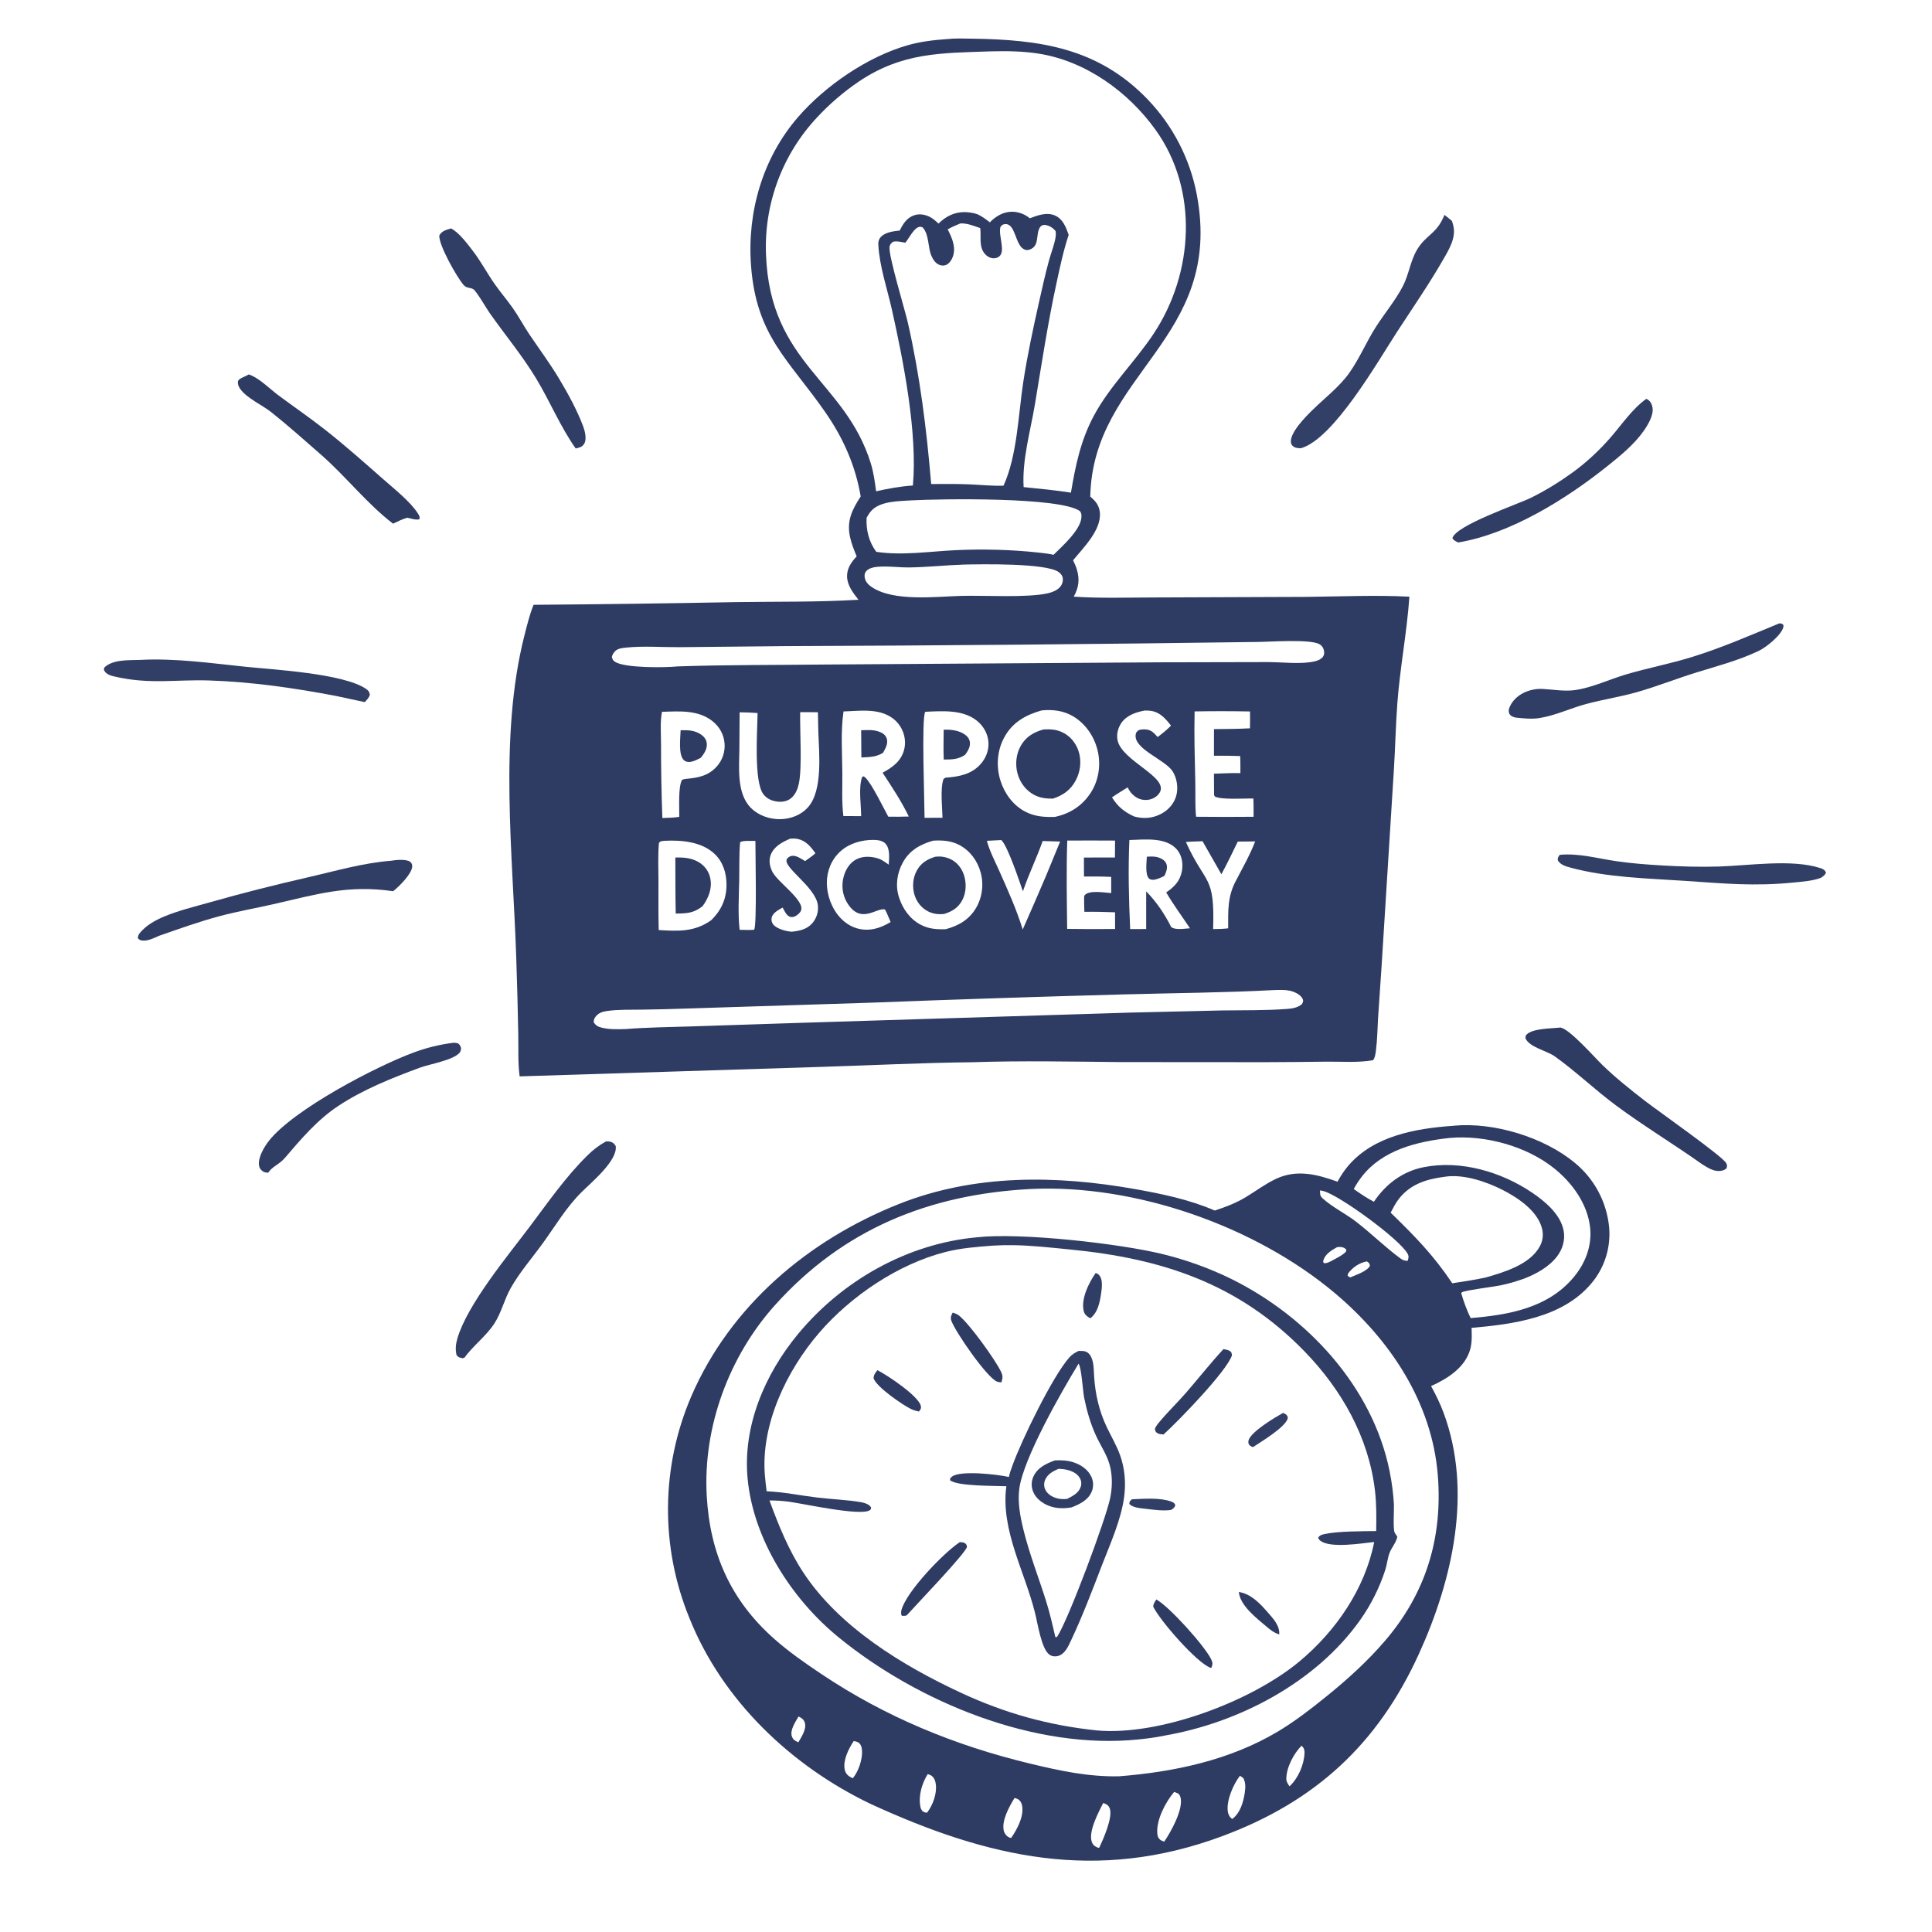 <?xml version="1.0" encoding="utf-8" ?>
<svg xmlns="http://www.w3.org/2000/svg" xmlns:xlink="http://www.w3.org/1999/xlink" width="1024" height="1024">
	<path fill="#2E3B63" fill-opacity="0.988" d="M240.303 552.7C241.156 552.619 241.95 552.844 242.791 552.998C243.878 554 243.983 554.194 244.399 555.617C244.273 556.411 244.189 557.248 243.657 557.897C240.357 561.925 227.732 563.98 222.587 565.877C207.812 571.326 192.438 577.462 179.262 586.192C168.085 593.598 159.566 603.701 150.931 613.786C148.02 617.185 144.349 618.194 142.184 621.519C141.101 621.524 140.337 621.482 139.397 620.885C138.264 620.164 137.491 619.121 137.286 617.793C136.631 613.554 140.001 607.886 142.52 604.682C155.571 588.078 199.419 565.095 219.616 557.72Q224.625 555.869 229.814 554.61Q235.003 553.351 240.303 552.7Z"/>
	<path fill="#2E3B63" fill-opacity="0.988" d="M872.577 211.393C873.133 211.651 873.053 211.592 873.693 212.038C874.966 212.924 875.686 214.703 875.893 216.199C876.452 220.25 873.325 225.4 871.031 228.625C865.948 235.77 858.655 241.689 851.833 247.138C830.099 264.498 800.739 282.872 772.844 287.53C771.493 286.813 770.625 286.572 769.81 285.255C771.504 278.458 804.292 267.353 811.409 263.848C818.937 260.142 826.254 255.63 833.075 250.734C840.613 245.323 847.664 238.755 853.744 231.751C859.692 224.9 865.157 216.692 872.577 211.393Z"/>
	<path fill="#2E3B63" fill-opacity="0.984" d="M826.724 453.072C836.815 452.132 846.749 455.001 856.667 456.443C864.76 457.62 873.047 458.256 881.212 458.723C891.158 459.293 901.057 459.584 911.015 459.279C927.11 458.788 949.601 455.209 964.778 460.09C966.325 460.587 967.122 461.028 967.842 462.488C967.158 463.985 966.468 464.299 965.155 465.253C960.881 466.895 955.444 467.273 950.912 467.73C929.644 469.875 913.76 468.262 892.736 466.853C872.955 465.528 851.965 465.101 832.719 459.945C830.086 459.24 827.085 458.453 825.637 455.958C825.647 454.421 825.804 454.331 826.724 453.072Z"/>
	<path fill="#2E3B63" fill-opacity="0.984" d="M74.107 349.766C93.141 348.776 111.491 351.489 130.354 353.417C145.325 354.948 181.775 356.958 193.884 365.033C195.221 365.925 195.776 366.656 196.049 368.224C195.546 369.862 194.466 370.895 193.345 372.133L178.071 368.865C155.922 364.638 133.602 361.424 111.04 360.667C93.006 360.062 79.437 362.924 60.597 358.545C58.61 358.084 56.299 357.399 55.278 355.463C54.888 354.725 55.135 354.505 55.338 353.765C59.874 349.427 68.212 349.99 74.107 349.766Z"/>
	<path fill="#2E3B63" d="M131.833 198.45C137.215 200.163 143.156 206.272 147.705 209.641C155.846 215.669 164.204 221.411 172.174 227.668C182.931 236.113 193.176 245.229 203.435 254.266C209.149 259.298 217.622 265.98 221.581 272.282C222.272 273.382 222.609 273.944 222.277 275.245C220.281 275.705 217.89 274.847 215.917 274.398C213.276 275.091 210.794 276.419 208.321 277.562C194.462 266.943 183.374 252.58 170.186 241.027C161.596 233.5 152.819 225.681 143.916 218.566C139.053 214.681 130.773 211.093 127.264 206.064C126.37 204.782 125.872 203.364 126.196 201.814C127.243 200.292 129.788 199.706 131.397 198.721L131.833 198.45Z"/>
	<path fill="#2E3B63" d="M826.111 544.718C826.537 544.628 826.734 544.552 827.213 544.647C832.183 545.636 845.092 560.39 849.344 564.51C856.411 571.359 864.314 577.649 872.097 583.662C878.5 588.609 912.632 612.614 914.827 616.353C915.485 617.473 915.451 617.993 915.108 619.2C914.443 619.813 913.868 620.131 913.002 620.363C908.836 621.479 905.571 619.132 902.191 617.094C887.118 606.39 871.246 596.855 856.419 585.835C845.301 577.571 835.229 567.874 823.976 559.839C819.95 556.965 810.45 555.026 808.525 550.269C808.607 549.446 808.472 549.01 809.084 548.376C812.23 545.121 821.655 545.155 826.111 544.718Z"/>
	<path fill="#2E3B63" fill-opacity="0.988" d="M239.017 121.083C243.161 123.017 247.937 129.487 250.672 133.054C254.916 138.589 258.18 144.819 262.181 150.528C265.195 154.827 268.631 158.822 271.664 163.109C274.872 167.643 277.466 172.597 280.569 177.207C285.862 185.069 291.511 192.649 296.38 200.795C301.083 208.664 305.825 217.307 309.065 225.885C309.984 228.318 311.088 232.679 309.697 235.086C308.604 236.978 307.087 237.232 305.125 237.693C296.997 226.185 291.517 212.797 284.226 200.703C276.719 188.251 267.639 177.479 259.346 165.635C257.908 163.582 252.483 154.24 250.854 153.281C249.088 152.242 247.362 152.902 245.749 151.071C242.194 147.036 232.452 129.811 232.847 124.797C234.18 122.341 236.503 121.863 239.017 121.083Z"/>
	<path fill="#2E3B63" fill-opacity="0.988" d="M207.304 456.208C209.71 455.778 215.271 455.236 217.345 456.744C218.23 457.388 218.566 458.334 218.477 459.401C218.151 463.316 211.396 470.026 208.364 472.358C184.168 468.849 167.775 474.029 144.945 479.223C135.472 481.379 125.89 483.051 116.495 485.551C105.604 488.449 94.954 492.294 84.314 495.991C81.876 497.097 78.427 498.76 75.73 498.54C74.39 498.43 73.931 498.23 73.045 497.241C73.097 495.993 73.475 495.252 74.266 494.317C77.46 490.542 81.969 487.929 86.463 486.01C94.342 482.643 102.919 480.613 111.149 478.272C128.605 473.309 145.872 468.968 163.552 464.917C178.162 461.57 192.278 457.407 207.304 456.208Z"/>
	<path fill="#2E3B63" fill-opacity="0.988" d="M943.067 330.401C944.273 330.533 944.309 330.337 945.229 331.236C945.27 331.712 945.331 332.013 945.189 332.511C943.96 336.82 936.039 343.153 932.103 345.015C921.414 350.071 910.405 352.943 899.181 356.404C888.537 359.687 878.147 363.862 867.429 366.897C858.609 369.394 849.49 370.759 840.643 373.145C832.468 375.348 824.524 379.165 816.154 380.55C811.829 381.266 807.644 380.769 803.319 380.328C801.782 379.945 800.965 379.682 799.985 378.394C799.562 377.087 799.531 376.236 800.051 374.967C802.842 368.152 810.709 364.761 817.659 365.155C823.127 365.464 829.359 366.539 834.765 365.763C844.023 364.436 852.982 360.067 861.934 357.43C873.406 354.051 885.185 351.807 896.625 348.279C912.464 343.395 927.756 336.704 943.067 330.401Z"/>
	<path fill="#2E3B63" fill-opacity="0.984" d="M321.246 604.953C322.02 604.957 322.951 604.975 323.693 605.191C325.043 605.583 325.6 606.287 326.339 607.404C327.499 615.036 313.517 626.626 308.464 631.62C300.086 639.9 294.456 649.616 287.6 659.075C281.902 666.938 275.363 674.378 270.601 682.873C267.268 688.818 265.755 695.678 262.046 701.441C257.739 708.131 250.9 713.067 246.15 719.621L245.213 719.881C243.579 719.504 243.124 719.589 242 718.285C241.258 715.214 241.55 712.358 242.442 709.337C247.789 691.243 269.155 665.58 280.694 650.256C290.387 637.382 299.778 623.781 311.304 612.448C314.381 609.423 317.457 607.018 321.246 604.953Z"/>
	<path fill="#2E3B63" fill-opacity="0.98" d="M765.589 113.892C766.963 114.901 768.262 116.028 769.578 117.113Q769.909 118.183 770.199 119.265C771.924 125.751 768.183 131.909 765.056 137.346C757.401 150.657 748.679 163.286 740.304 176.142C730.506 191.184 706.749 232.902 689.392 237.605C688.517 237.529 687.019 237.484 686.22 237.068C685.464 236.674 684.807 236.197 684.476 235.399C682.371 230.327 692.484 220.4 695.798 217.165C702.012 211.098 709.792 205.078 714.846 198.074C720.462 190.29 724.111 181.304 729.271 173.248C733.908 166.011 739.511 159.386 743.511 151.746C746.82 145.427 747.518 137.993 751.334 131.894C756.124 124.24 761.603 123.93 765.589 113.892Z"/>
	<path fill="#2E3B63" d="M769.911 596.72L770.693 596.639C791.735 594.67 818.26 602.748 834.553 616.21Q835.517 616.996 836.441 617.829Q837.366 618.662 838.247 619.54Q839.13 620.418 839.967 621.338Q840.805 622.258 841.596 623.218Q842.387 624.178 843.13 625.176Q843.873 626.175 844.566 627.208Q845.258 628.242 845.899 629.308Q846.54 630.375 847.128 631.471Q847.715 632.568 848.248 633.692Q848.781 634.817 849.257 635.966Q849.734 637.116 850.153 638.287Q850.572 639.458 850.933 640.649Q851.294 641.84 851.596 643.047Q851.898 644.254 852.14 645.474Q852.382 646.695 852.563 647.926Q852.745 649.157 852.865 650.395Q852.957 651.407 852.998 652.422Q853.039 653.437 853.029 654.453Q853.02 655.469 852.959 656.483Q852.898 657.497 852.787 658.507Q852.675 659.517 852.513 660.52Q852.352 661.523 852.14 662.517Q851.928 663.51 851.666 664.492Q851.405 665.474 851.094 666.441Q850.784 667.409 850.425 668.36Q850.067 669.31 849.661 670.242Q849.255 671.173 848.804 672.083Q848.352 672.993 847.855 673.879Q847.358 674.766 846.817 675.626Q846.277 676.486 845.694 677.318Q845.111 678.15 844.487 678.952Q843.862 679.754 843.199 680.523C827.973 698.443 801.97 701.886 779.966 703.791C780.074 708.287 780.335 712.348 778.764 716.646C775.516 725.531 766.691 730.949 758.492 734.647C760.989 739.212 763.268 743.81 765.086 748.692C780.638 790.443 769.924 837.37 752.049 876.601C730.229 924.49 697.066 954.911 647.822 973.202C581.357 997.89 523.73 984.766 461.275 956.038C419.267 935.892 382.759 901.192 365.349 857.48Q364.636 855.737 363.967 853.978Q363.297 852.218 362.671 850.442Q362.046 848.666 361.464 846.875Q360.883 845.084 360.346 843.28Q359.81 841.475 359.318 839.657Q358.826 837.84 358.379 836.011Q357.933 834.182 357.532 832.342Q357.131 830.502 356.776 828.653Q356.42 826.804 356.111 824.947Q355.802 823.09 355.539 821.225Q355.276 819.361 355.059 817.491Q354.842 815.62 354.672 813.745Q354.502 811.87 354.378 809.991Q354.254 808.113 354.177 806.231Q354.1 804.35 354.07 802.467Q354.04 800.585 354.056 798.702Q354.073 796.819 354.136 794.937Q354.199 793.056 354.309 791.176Q354.419 789.296 354.575 787.42Q354.731 785.544 354.934 783.672Q355.137 781.8 355.387 779.934Q355.636 778.068 355.931 776.208Q356.227 774.349 356.569 772.497Q356.91 770.645 357.298 768.803Q357.685 766.96 358.118 765.128Q358.551 763.295 359.03 761.474Q359.508 759.653 360.032 757.845Q360.555 756.036 361.123 754.241Q361.691 752.446 362.304 750.665Q362.916 748.885 363.573 747.12Q364.229 745.356 364.93 743.608Q365.63 741.86 366.373 740.13C387.066 692.147 428.411 657.235 476.419 638.163C516.517 622.233 559.701 622.822 601.597 630.24C616.003 632.791 630.38 635.801 643.868 641.613C649.63 639.732 655.078 637.66 660.285 634.519C665.609 631.307 670.673 627.459 676.31 624.813C687.328 619.641 698.017 622.41 708.912 626.327C710.556 623.28 712.429 620.419 714.684 617.785C728.182 602.017 750.29 598.127 769.911 596.72ZM545.858 630.221C492.36 633.102 446.948 651.44 410.73 691.784C386.378 718.911 372.552 756.329 374.583 792.789C376.286 823.349 387.274 848.188 410.347 868.63C418.052 875.457 426.634 881.436 435.173 887.162C469.291 910.038 506.223 925.194 546.088 934.779C561.832 938.564 576.578 941.745 592.885 941.488C622.096 939.233 651.76 932.972 677.184 917.816C686.234 912.421 694.582 905.953 702.768 899.346C714.022 890.264 724.815 880.499 734.229 869.496C755.816 844.267 764.688 815.006 762.075 781.989C759.018 743.363 736.811 710.155 707.84 685.663C665.505 649.874 601.613 627.491 546.133 630.197C546.041 630.202 545.949 630.213 545.858 630.221ZM767.777 603.195C751.003 605.071 732.867 609.52 721.918 623.464Q719.444 626.659 717.515 630.209C720.947 632.612 724.472 635.04 728.204 636.957C734.498 627.563 743.431 620.828 754.618 618.623C774.178 614.766 795.616 621.052 811.893 632.021C818.91 636.75 827.209 643.633 828.782 652.417C829.634 657.178 828.248 661.941 825.373 665.776C821.1 671.476 814.164 675.26 807.63 677.761C803.639 679.162 799.657 680.358 795.512 681.223C791.776 682.003 776.979 683.811 774.977 684.868C774.754 684.985 774.648 685.25 774.483 685.441C775.774 689.883 777.447 694.447 779.461 698.613C799.486 696.949 820.215 693.376 833.922 677.159C840.121 669.826 843.782 660.642 842.825 650.959C841.575 638.295 833.433 627.028 823.747 619.251C809.063 607.463 787.015 601.454 768.328 603.131C768.144 603.148 767.961 603.174 767.777 603.195ZM765.833 623.692C756.353 624.92 747.803 627.408 741.577 635.232C739.761 637.513 738.434 640.155 737.067 642.718C749.998 655.343 759.532 664.969 769.744 680.157C775.646 679.264 781.526 678.382 787.364 677.127C797.179 674.331 810.855 670.273 816.117 660.634C817.86 657.44 818.164 653.941 817.118 650.463C814.395 641.408 804.405 634.776 796.425 630.691C787.856 626.305 775.591 622.157 765.833 623.692ZM699.634 630.911C699.708 632.824 699.47 633.766 701.024 635.168C706.256 639.888 713.138 643.202 718.761 647.531C726.871 653.774 734.283 661.187 742.521 667.188C743.62 667.989 744.748 668.267 746.092 668.267C746.516 666.754 746.878 666.059 746.088 664.564C742.027 656.874 709.762 633.413 701.48 631.306C700.868 631.151 700.254 631.027 699.634 630.911ZM622.333 949.751C617.767 955.132 612.724 964.632 613.407 971.948C613.517 973.128 613.846 974.192 614.786 974.992C615.449 975.557 616.246 975.829 617.049 976.12C620.564 971.008 627.099 959.3 625.768 952.964C625.559 951.969 625.274 951.492 624.645 950.727C623.877 950.373 623.143 949.994 622.333 949.751ZM584.68 955.671C582.271 960.515 576.731 970.749 578.675 976.254C579.158 977.621 579.885 978.387 581.202 979.006C581.697 979.239 582.05 979.307 582.558 979.436C584.678 975.001 590.057 963.024 588.134 958.342C587.631 957.117 586.871 956.447 585.639 955.97C585.327 955.849 585 955.771 584.68 955.671ZM537.738 952.939C534.975 957.44 530.772 964.892 532.024 970.288C532.356 971.722 533.425 973.214 534.811 973.836C535.353 974.079 535.431 974.059 535.946 974.127C539.053 969.688 542.591 963.046 541.812 957.474C541.602 955.977 540.991 954.521 539.662 953.691C539.127 953.357 538.317 953.137 537.738 952.939ZM657.155 941.249C653.629 945.814 649.945 954.336 650.761 960.14C650.992 961.779 651.748 963.14 653.109 964.103C657.341 961 659.068 955.06 659.772 950.004C660.159 947.219 660.277 945.033 659.021 942.478C658.379 941.957 657.924 941.571 657.155 941.249ZM452.5 922.774C449.859 926.758 446.815 932.719 447.666 937.606C447.994 939.496 448.86 940.753 450.534 941.76C451.076 942.087 451.459 942.243 452.015 942.494C455.02 938.909 457.202 932.48 456.885 927.746C456.793 926.362 456.44 924.837 455.365 923.867C454.555 923.136 453.522 922.998 452.5 922.774ZM491.716 940.303C488.598 945.296 486.667 951.848 487.858 957.751C488.025 958.578 488.321 959.163 488.811 959.84C489.902 960.462 490.105 960.82 491.395 960.709C494.375 956.781 496.576 950.936 496.029 945.928C495.829 944.094 495.249 942.279 493.684 941.152C493.165 940.779 492.292 940.519 491.716 940.303ZM689.785 925.309C685.634 929.518 681.645 937.084 681.789 943.085C681.822 944.473 682.734 945.68 683.481 946.787C688.046 942.551 691.144 935.479 691.422 929.198C691.484 927.805 691.258 926.697 690.271 925.647C690.136 925.504 689.947 925.421 689.785 925.309ZM423.247 909.759C421.656 912.527 418.589 916.974 419.703 920.296C420.333 922.174 421.49 922.701 423.156 923.458C424.748 920.65 427.719 916.291 426.529 912.94C425.896 911.156 424.814 910.575 423.247 909.759ZM708.769 660.983C705.881 662.578 702.11 664.768 701.37 668.295C701.218 669.023 701.332 668.874 701.804 669.538C703.27 669.534 704.002 669.163 705.284 668.533C707.935 667.059 711.23 665.608 713.357 663.45L713.63 662.409C712.724 661.433 712.095 661.119 710.753 660.946C710.131 660.865 709.386 660.949 708.769 660.983ZM724.401 668.572C720.308 669.376 716.932 671.708 714.455 675.053L714.281 676.177C714.784 676.593 715.049 676.835 715.68 677.038C718.721 675.696 724.4 673.924 726.061 670.993C725.915 669.749 725.817 669.552 724.755 668.752C724.649 668.672 724.519 668.632 724.401 668.572Z"/>
	<path fill="#2E3B63" fill-opacity="0.988" d="M517.791 655.79C540.989 653.205 593.398 659.089 616.324 664.723C628.699 667.765 641.231 672.246 652.653 677.887C692.836 697.732 727.514 735.061 736.519 779.77Q738.298 788.516 738.808 797.426C738.942 800.247 738.238 810.375 739.219 812.384C739.307 812.565 739.445 812.716 739.554 812.884L740.1 813.734C740.256 813.972 740.418 814.207 740.577 814.443C740.32 816.99 737.638 820.253 736.62 822.737C735.454 825.584 735.194 829.042 734.246 832.022Q733.098 835.561 731.688 839.005Q730.279 842.449 728.615 845.777Q726.952 849.105 725.044 852.3Q723.136 855.494 720.994 858.537C697.481 891.771 656.523 913.187 616.879 919.969C612.577 920.896 608.052 921.453 603.674 921.912C548.52 927.683 486.523 902.191 444.344 867.705C419.665 847.527 399.372 816.088 396.264 783.871C393.567 755.913 405.366 728.365 422.933 707.11C446.44 678.67 480.929 659.154 517.791 655.79ZM526.224 660.212C517.8 660.85 509.33 661.491 501.116 663.582C476.111 669.949 450.994 686.893 434.194 706.38C417.002 726.321 403.219 754.924 405.393 781.857Q405.781 786.141 406.33 790.407C415.399 790.803 424.277 792.651 433.27 793.74C440.915 794.665 448.759 794.889 456.342 796.19C457.759 796.433 459.83 797.03 460.906 798.037C461.404 798.502 461.406 798.572 461.709 799.08C461.498 800.052 461.722 799.948 460.977 800.453C456.178 803.704 425.811 796.972 418.277 795.953Q413.08 795.254 407.836 795.279C412.632 808.364 417.977 821.586 425.649 833.282C444.751 862.407 478.447 882.86 509.443 897.262C532.658 908.048 555.666 914.457 581.118 917.141C614.464 920.247 663.347 901.733 688.741 880.586C707.988 864.558 723.468 842.144 728.351 817.293C721.509 818.021 705.322 820.687 699.978 816.721C699.219 816.157 698.991 815.862 698.655 815.012C699.508 813.716 700.513 813.414 702.01 813.086C709.044 811.542 722.027 811.589 729.401 811.497C729.532 804.229 729.598 797.086 728.738 789.848C725.393 761.7 711.018 736.458 691.517 716.353C656.472 680.223 615.798 666.994 566.991 662.239C556.934 661.259 546.812 660.082 536.703 659.962Q531.459 659.892 526.224 660.212Z"/>
	<path fill="#2E3B63" fill-opacity="0.984" d="M599.909 794.662C606.269 794.399 614.708 793.655 620.796 795.865C621.987 796.298 622.449 796.623 622.962 797.761C622.444 799.216 622.013 799.361 620.805 800.262C616.645 800.979 611.204 800.154 607.021 799.675C604.566 799.394 600.165 799.085 598.554 797.062C598.673 795.653 598.878 795.668 599.909 794.662Z"/>
	<path fill="#2E3B63" fill-opacity="0.984" d="M680.031 748.883C680.648 749.06 681.268 749.51 681.827 749.829C682.207 750.496 682.713 750.939 682.527 751.735C681.449 756.367 668.275 764.242 664.112 766.996C663.705 766.832 662.949 766.553 662.612 766.293C661.747 765.626 661.494 764.661 661.714 763.619C662.699 758.934 676.038 751.124 680.031 748.883Z"/>
	<path fill="#2E3B63" d="M656.616 843.774C663.091 844.829 667.741 849.782 671.883 854.525C674.816 857.882 678.339 861.586 678.026 866.273C675.372 865.467 673.455 863.988 671.372 862.216C666.176 857.796 657.203 851.011 656.616 843.774Z"/>
	<path fill="#2E3B63" fill-opacity="0.988" d="M580.726 674.715C581.763 675.054 582.466 675.546 583.056 676.501C584.488 678.819 584.025 682.669 583.657 685.239C582.963 690.079 581.935 695.639 577.87 698.73C576.085 697.683 574.817 696.835 574.341 694.65C572.944 688.23 577.137 679.861 580.726 674.715Z"/>
	<path fill="#2E3B63" d="M465.034 726.222C470.19 728.788 486.756 739.829 488.03 745.094C488.395 746.604 487.878 746.934 487.062 748.148C485.618 747.821 484.201 747.471 482.865 746.814C478.244 744.542 464.572 735.17 463.03 730.553C463 728.702 463.998 727.641 465.034 726.222Z"/>
	<path fill="#2E3B63" d="M612.876 847.753C619.71 851.454 638.567 872.404 641.99 879.554C642.874 881.4 642.721 882.193 642.015 884.084C641.826 884.019 641.634 883.962 641.448 883.891C634.068 881.065 614.822 858.941 611.238 851.592C611.306 849.92 612.011 849.163 612.876 847.753Z"/>
	<path fill="#2E3B63" d="M504.967 695.699C506.202 696.106 507.411 696.537 508.43 697.373C514.016 701.954 527.239 720.285 530.448 726.818C531.564 729.089 531.567 730.312 530.747 732.695C530.068 732.61 529.192 732.552 528.533 732.312C523.188 730.364 506.246 705.808 504.229 699.992C503.623 698.242 504.161 697.213 504.967 695.699Z"/>
	<path fill="#2E3B63" d="M508.722 817.366C509.372 817.397 510.48 817.447 511.085 817.746C512.25 818.32 512.264 818.719 512.53 819.868C511.598 823.516 485.309 850.869 480.558 856.175C479.741 856.522 478.945 856.405 478.061 856.405L477.683 855.853C477.616 855.017 477.552 854.23 477.769 853.407C480.393 843.481 500.337 822.826 508.722 817.366Z"/>
	<path fill="#2E3B63" d="M648.472 715.052C648.522 715.064 648.572 715.077 648.623 715.089C649.504 715.295 650.736 715.457 651.526 715.88C652.791 716.558 652.749 717.064 652.976 718.335C650.074 726.932 624.602 753.146 616.683 760.314C615.84 760.203 614.462 760.142 613.713 759.75C612.443 759.084 612.412 758.642 612.113 757.368C612.631 755.86 613.683 754.663 614.691 753.454C619.08 748.188 624.088 743.411 628.588 738.225C635.255 730.542 641.549 722.505 648.472 715.052Z"/>
	<path fill="#2E3B63" fill-opacity="0.988" d="M571.71 716.008C572.993 716.025 574.52 715.935 575.713 716.46C576.899 716.981 577.823 718.127 578.36 719.278C579.807 722.378 579.693 726.068 579.9 729.421C580.475 738.687 582.519 747.8 586.528 756.23C588.917 761.256 591.788 766.073 593.679 771.324C596.181 778.272 596.797 786.012 595.833 793.312C594.208 805.626 588.443 818.213 583.992 829.763C578.854 843.095 573.787 856.494 567.693 869.427C566.222 872.548 564.534 876.53 560.973 877.653C559.466 878.128 557.8 877.983 556.447 877.151C551.924 874.369 549.948 859.949 548.543 854.74C543.182 833.016 530.254 810.786 533.392 787.735C527.568 787.47 507.392 787.796 503.569 784.574L503.629 783.609C504.039 783.133 504.163 782.942 504.722 782.54C509.296 779.255 528.722 781.453 534.744 782.835C535.119 780.867 535.846 778.895 536.52 777.01C541.41 763.341 557.977 729.306 566.797 719.443C568.233 717.836 569.784 716.931 571.71 716.008ZM571.662 722.791C562.503 737.755 542.295 773.149 540.238 789.133C539.318 796.285 540.712 803.715 542.407 810.642C545.564 823.544 550.394 835.777 554.386 848.406C556.39 854.746 557.857 861.222 559.354 867.695L560.233 867.626C566.198 858.712 586.172 805.11 588.426 793.97C589.48 788.763 589.629 783.57 588.616 778.344C587.378 771.957 583.585 766.755 580.902 760.933C577.955 754.538 576.003 747.643 574.607 740.754C573.967 737.597 573.207 724.656 571.662 722.791Z"/>
	<path fill="#2E3B63" fill-opacity="0.988" d="M559.157 774.034C562.647 773.896 565.842 774 569.202 775.136C573.093 776.451 576.836 779.024 578.515 782.895Q578.713 783.341 578.866 783.805Q579.019 784.268 579.125 784.745Q579.231 785.222 579.29 785.706Q579.348 786.191 579.358 786.679Q579.368 787.167 579.329 787.654Q579.291 788.141 579.204 788.621Q579.118 789.102 578.984 789.571Q578.85 790.041 578.67 790.495C576.813 795.12 572.282 797.231 567.949 798.946C563.812 799.636 559.672 799.622 555.725 798.038C552.234 796.636 548.921 794.068 547.522 790.469Q547.339 790.007 547.203 789.529Q547.066 789.051 546.978 788.561Q546.89 788.072 546.85 787.576Q546.811 787.081 546.821 786.584Q546.831 786.087 546.891 785.593Q546.95 785.099 547.058 784.614Q547.167 784.129 547.322 783.656Q547.478 783.184 547.68 782.73C549.838 777.877 554.468 775.735 559.157 774.034ZM561.059 778.495C558.175 779.746 555.204 781.307 553.932 784.38C553.215 786.114 553.249 787.94 554.076 789.631C555.218 791.966 557.591 793.342 559.997 794.063C561.897 794.632 563.606 794.634 565.564 794.472C568.521 792.897 571.741 791.42 572.83 787.959Q572.919 787.679 572.979 787.391Q573.039 787.103 573.069 786.81Q573.098 786.518 573.098 786.224Q573.097 785.93 573.066 785.637Q573.034 785.345 572.973 785.057Q572.912 784.77 572.821 784.49Q572.73 784.211 572.611 783.942Q572.491 783.673 572.345 783.418C570.953 780.959 568.257 779.692 565.622 779.059C564.105 778.695 562.613 778.558 561.059 778.495Z"/>
	<path fill="#2E3B63" d="M502.049 20.709C506.332 20.24 510.959 20.433 515.273 20.494C551.198 21.004 582.017 25.371 608.215 52.608Q609.464 53.908 610.666 55.251Q611.867 56.595 613.019 57.981Q614.171 59.367 615.273 60.794Q616.374 62.221 617.424 63.686Q618.473 65.152 619.468 66.654Q620.464 68.157 621.405 69.694Q622.346 71.232 623.23 72.802Q624.115 74.373 624.943 75.974Q625.77 77.575 626.539 79.205Q627.309 80.835 628.018 82.492Q628.728 84.149 629.378 85.83Q630.028 87.512 630.616 89.215Q631.205 90.919 631.731 92.643Q632.258 94.367 632.722 96.108Q633.187 97.85 633.588 99.607Q633.989 101.364 634.326 103.135C648.835 179.968 579.261 197.691 577.86 263.214C580.707 265.585 582.631 267.936 582.962 271.782C583.753 280.973 574.109 290.421 568.739 296.964C569.512 298.523 570.22 300.068 570.728 301.737C572.367 307.121 571.77 311.345 569.115 316.245C583.135 317.172 597.472 316.693 611.528 316.668L692.397 316.359C710.518 316.173 728.913 315.333 747.004 316.25C745.704 335.155 742.009 353.892 740.615 372.839C739.781 384.169 739.527 395.538 738.854 406.881L732.259 512.223L730.404 539.56C730.068 545.195 730.023 550.927 729.3 556.527C729.061 558.372 728.889 560.398 727.763 561.932C719.732 563.319 711.591 562.656 703.485 562.694Q687.084 562.93 670.681 562.979L593.799 562.924C567.647 562.681 541.524 562.13 515.375 563.008C488.624 563.277 461.796 564.657 435.05 565.478L275.419 570.501C274.44 563.279 274.838 555.493 274.691 548.177Q274.326 528.254 273.647 508.34C271.883 453.332 264.329 390.247 277.948 336.861C279.329 331.444 280.71 325.743 282.805 320.56Q336.165 320.156 389.517 319.141C411.314 318.798 433.254 319.195 455.013 317.888C452.193 314.257 449.053 310.348 448.958 305.525C448.873 301.217 451.257 297.913 454.048 294.885C452.67 291.533 451.25 288.027 450.498 284.476C448.686 275.927 451.687 270.076 456.191 263.124C453.391 246.743 446.984 232.284 437.55 218.666C418.08 190.56 400.816 178.284 398.053 140.666C395.969 112.3 404.229 83.723 422.975 62.069C437.393 45.414 459.867 30.053 481.014 23.997C487.928 22.016 494.895 21.21 502.049 20.709ZM525.223 27.221C498.771 28.122 478.254 27.736 455.224 43.203Q449.192 47.295 443.657 52.039Q438.122 56.783 433.154 62.118Q432.298 63.028 431.466 63.959Q430.633 64.89 429.824 65.841Q429.015 66.792 428.23 67.764Q427.445 68.735 426.684 69.725Q425.923 70.716 425.187 71.725Q424.451 72.734 423.741 73.761Q423.03 74.788 422.345 75.833Q421.66 76.877 421.002 77.938Q420.343 78.999 419.711 80.077Q419.079 81.154 418.474 82.246Q417.869 83.339 417.292 84.446Q416.714 85.554 416.164 86.675Q415.614 87.796 415.092 88.931Q414.571 90.066 414.077 91.213Q413.584 92.361 413.119 93.52Q412.654 94.679 412.219 95.85Q411.783 97.02 411.377 98.201Q410.97 99.382 410.593 100.573Q410.216 101.763 409.869 102.963Q409.522 104.163 409.205 105.371Q408.888 106.579 408.601 107.794Q408.314 109.01 408.057 110.232Q407.8 111.454 407.574 112.682Q407.348 113.911 407.152 115.144Q406.957 116.378 406.792 117.616Q406.627 118.854 406.493 120.096Q406.359 121.337 406.256 122.582Q406.153 123.827 406.081 125.074Q406.009 126.32 405.968 127.569Q405.927 128.817 405.917 130.066Q405.907 131.315 405.929 132.563Q405.95 133.812 406.002 135.06C408.216 192.951 447.847 201.54 461.512 245.506C463.031 250.393 463.67 255.343 464.349 260.394C470.815 258.941 477.232 257.771 483.854 257.326C486.35 229.538 478.869 191.561 472.784 164.359C470.275 153.142 466.159 141.224 465.529 129.744C465.418 127.739 465.99 126.195 467.577 124.934C470.073 122.953 473.818 122.531 476.888 122.195C478.619 118.603 480.656 115.389 484.63 114.065C487.49 113.112 490.72 113.766 493.295 115.23C494.825 116.1 496.157 117.305 497.419 118.517C501.163 114.815 505.544 112.49 510.905 112.422C513.144 112.394 515.9 112.814 518.025 113.531C520.528 114.707 522.481 116.138 524.637 117.841C527.821 114.583 531.774 112.22 536.456 112.225C539.833 112.229 543.225 113.539 545.819 115.686C550.142 114.094 555.063 112.186 559.542 114.4C563.527 116.369 565.034 120.583 566.427 124.494C563.633 132.799 561.796 141.62 559.937 150.177C555.32 171.426 552.104 192.913 548.52 214.35C546.156 228.496 541.663 243.803 542.548 258.174C550.931 259.004 559.294 259.816 567.621 261.119C570.03 246.747 572.77 233.474 579.702 220.468C588.142 204.635 601.582 191.791 611.483 176.839C632.644 144.886 635.395 100.802 612.521 68.885C597.972 48.584 575.399 32.316 550.43 28.413C542.077 27.108 533.653 27.007 525.223 27.221ZM508.954 118.442C506.655 119.382 504.461 120.332 502.296 121.567C504.555 126.029 506.778 130.898 505.056 135.962C504.497 137.605 503.388 139.331 501.851 140.218C500.771 140.841 499.449 140.884 498.274 140.523C496.088 139.85 494.684 137.844 493.784 135.855C491.613 131.056 492.645 124.729 489.1 120.582C487.886 120.092 487.705 119.987 486.429 120.554C484.132 121.576 481.518 126.612 479.853 128.642C477.733 128.282 475.436 127.633 473.314 128.129C472.33 128.918 471.645 129.531 471.472 130.869C470.869 135.529 479.615 164.136 481.166 170.956C487.621 199.34 491.118 227.601 493.542 256.542C500.273 256.507 507.008 256.437 513.735 256.714C519.73 256.962 525.899 257.632 531.885 257.423C539.163 241.489 539.718 219.726 542.353 202.489C544.513 188.358 547.507 174.448 550.622 160.506C552.293 153.025 553.945 145.555 555.961 138.157C557.009 134.308 558.571 130.414 559.343 126.515C559.627 125.081 559.732 123.924 559.473 122.485C558.307 120.839 555.796 119.326 553.734 119.215C552.602 119.154 551.728 119.613 551.136 120.571C548.841 124.285 551.115 130.316 545.859 132.232C544.568 132.702 543.716 132.674 542.515 131.989C538.017 129.424 538.22 118.527 532.865 118.779C531.409 118.848 531.15 119.253 530.256 120.258C528.94 124.905 533.519 133.828 529.078 136.282C527.853 136.959 526.504 137.08 525.164 136.675C523.096 136.049 521.463 134.305 520.62 132.361C519.19 129.063 519.993 124.463 519.545 120.888C516.228 119.77 512.517 118.182 508.954 118.442ZM665.863 340.256Q541.163 341.998 416.45 342.454L360.2 343.016C350.972 343.076 341.076 342.287 331.937 343.232C329.861 343.447 327.45 343.635 325.939 345.231C325.05 346.169 324.613 346.967 324.292 348.233C324.66 349.523 324.882 350.095 326.059 350.828C331.363 354.129 352.638 353.904 359.123 353.209C384.974 352.324 410.813 352.513 436.671 352.218L615.124 351.041L671.896 350.921C679.382 350.912 689.95 352.246 697.019 350.484C698.486 350.119 700.133 349.449 701.09 348.221C701.945 347.123 701.995 345.89 701.665 344.599C701.311 343.209 700.639 342.198 699.385 341.47C694.341 338.538 672.335 340.279 665.863 340.256ZM675.536 524.745C648.893 526.154 622.141 526.333 595.47 527.058Q528.477 528.861 461.508 531.449L363.452 534.558Q351.939 534.969 340.419 535.125C334.239 535.212 327.784 534.997 321.657 535.856C319.392 536.173 317.172 536.897 315.728 538.805C314.946 539.839 314.679 540.531 314.688 541.812C315.802 543.603 316.938 544.187 318.97 544.693C323.132 545.728 327.377 545.529 331.625 545.421C343.247 544.493 354.988 544.394 366.64 544.013L424.481 542.117L599.596 536.681L647.796 535.555C659.344 535.391 670.986 535.628 682.507 534.733C685.337 534.513 687.82 534.022 690.062 532.216C690.598 531.081 690.983 530.587 690.374 529.329C689.274 527.057 685.896 525.577 683.583 525.088C680.989 524.539 678.179 524.675 675.536 524.745ZM482.783 265.22C476.224 265.66 466.536 265.549 461.793 270.76C460.821 271.827 460.025 273.178 459.299 274.42C459.02 281.035 460.465 287.051 464.435 292.471C478.033 294.577 492.938 292.235 506.607 291.597C520.903 290.929 536.17 291.304 550.378 292.87C553.084 293.163 555.758 293.435 558.414 294.055C563.056 289.414 573.628 280.217 573.199 273.245C573.137 272.239 572.968 271.786 572.452 270.955C562.295 263.329 498.46 264.353 482.783 265.22ZM552.059 376.537C543.592 378.973 536.622 382.79 532.242 390.882C528.483 397.828 527.889 406.248 530.257 413.747C532.4 420.531 536.865 426.703 543.22 430.09C548.363 432.832 553.454 433.151 559.116 432.974C567.185 431.248 573.682 427.067 578.18 420.061C582.349 413.568 583.546 405.48 581.811 397.995C580.093 390.579 575.526 383.735 568.962 379.769C563.763 376.628 557.998 375.944 552.059 376.537ZM494.558 445.565C487.631 447.587 481.996 450.717 478.431 457.312C475.363 462.988 474.512 469.453 476.486 475.626C478.431 481.709 482.347 487.216 488.104 490.184C492.412 492.404 496.547 492.65 501.257 492.489C508.185 490.648 513.848 487.338 517.511 480.929Q517.804 480.405 518.071 479.867Q518.338 479.329 518.578 478.778Q518.818 478.228 519.032 477.667Q519.245 477.105 519.431 476.534Q519.616 475.963 519.774 475.384Q519.932 474.804 520.061 474.218Q520.191 473.631 520.291 473.039Q520.392 472.447 520.464 471.851Q520.535 471.255 520.578 470.656Q520.62 470.057 520.634 469.456Q520.647 468.856 520.631 468.256Q520.615 467.655 520.57 467.056Q520.525 466.458 520.451 465.862Q520.377 465.266 520.274 464.674Q520.171 464.083 520.039 463.497Q519.907 462.911 519.747 462.332C518.093 456.285 514.106 450.821 508.503 447.89C503.979 445.524 499.517 445.301 494.558 445.565ZM510.748 299.242C501.214 299.546 491.627 300.618 482.118 300.749C476.407 300.827 470.111 299.874 464.523 300.474C462.632 300.677 460.389 301.267 459.089 302.757C458.284 303.68 458.143 304.743 458.293 305.923C458.597 308.328 460.303 310.023 462.229 311.285C473.886 318.926 495.718 316.223 509.376 315.838C521.727 315.485 544.459 316.95 555.345 314.456C557.627 313.933 560.054 313.032 561.692 311.286C562.801 310.104 563.456 308.417 563.318 306.783C563.184 305.2 562.358 304.087 561.099 303.187C554.41 298.406 520.388 299.017 510.748 299.242ZM351.91 445.657C350.63 445.89 350.027 445.686 349.249 446.808C348.665 453.339 348.98 460.042 348.996 466.596C349.019 475.366 348.9 484.174 349.123 492.939C359.483 493.594 368.192 494.02 377.045 487.671C382.316 482.417 385.065 476.453 385.062 468.919C385.06 462.835 383.293 456.931 378.803 452.635C372.003 446.131 361.28 445.187 352.332 445.632L351.91 445.657ZM454.82 376.717L447.077 377.082C445.539 387.669 446.367 399.021 446.456 409.716C446.518 417.224 446.056 425.103 447.013 432.532L456.426 432.566C456.409 426.294 454.961 417.878 456.886 411.95L457.643 411.438C460.55 412.561 466.769 425.383 468.657 428.766L470.819 432.866C474.445 432.882 478.07 432.924 481.694 432.777C477.741 424.615 472.751 417.124 467.793 409.552C472.925 406.815 477.514 403.521 479.148 397.593C480.304 393.397 479.521 388.862 477.258 385.172C474.532 380.728 470.011 378.232 464.987 377.25C461.764 376.619 458.096 376.582 454.82 376.717ZM490.396 377.265C488.324 380.391 490.038 425.497 490.035 433.474L499.544 433.425C499.462 428.008 498.239 417.707 500.118 412.816L501.222 412.167C508.236 411.691 515.043 410.421 519.906 404.808C522.764 401.509 524.304 397.224 523.852 392.851C523.392 388.411 520.942 384.406 517.421 381.716C509.955 376.01 499.228 376.859 490.396 377.265ZM350.868 377.285C349.813 382.531 350.355 388.696 350.357 394.058Q350.337 413.819 351.061 433.566C354.049 433.456 357.064 433.434 360.02 432.952C360.135 428.149 359.343 417.219 361.493 413.342C362.282 413.038 362.751 412.916 363.616 412.816C369.967 412.257 375.543 411.229 379.982 406.165Q380.52 405.556 380.996 404.896Q381.471 404.237 381.879 403.534Q382.286 402.83 382.622 402.09Q382.958 401.35 383.218 400.58Q383.479 399.81 383.662 399.018Q383.845 398.226 383.949 397.419Q384.052 396.613 384.075 395.8Q384.099 394.988 384.041 394.177C383.722 389.409 381.379 385.212 377.664 382.245C370.038 376.155 360.014 376.987 350.868 377.285ZM424.105 377.47C423.909 387.392 425.197 406.527 423.436 415.188C422.883 417.909 421.782 420.736 419.722 422.676C417.719 424.562 415.142 425.14 412.453 424.904C409.4 424.636 406.555 423.469 404.639 420.997C399.437 414.285 401.426 387.193 401.53 377.92C398.348 377.68 395.201 377.547 392.01 377.525L391.886 396.692C391.801 406.747 390.276 420.622 398.115 428.325C402.181 432.321 408.114 434.317 413.757 434.18C419.095 434.05 424.493 432.012 428.133 428.019C436.233 419.134 434.109 399.232 433.731 387.931Q433.588 382.718 433.504 377.504C430.374 377.483 427.234 377.415 424.105 377.47ZM633.168 377.062C632.86 389.643 633.263 402.178 633.536 414.754C633.666 420.745 633.346 426.954 633.942 432.899Q649.184 433.062 664.426 432.913C664.408 429.695 664.475 426.445 664.31 423.232C659.779 423.095 647.469 424.012 643.956 422.198L643.483 421.474L643.415 410.071C648.057 409.958 652.801 409.625 657.436 409.783C657.422 406.769 657.48 403.734 657.315 400.725Q650.367 400.481 643.415 400.56L643.436 386.445C649.795 386.375 656.163 386.379 662.514 386.015C662.531 383.045 662.609 380.059 662.534 377.091Q647.851 376.809 633.168 377.062ZM598.595 445.23C597.898 460.867 598.301 476.797 599.013 492.43L607.507 492.402L607.502 472.444C612.962 478.003 617.239 484.385 620.751 491.326C622.892 493.105 627.996 492.172 630.717 492.006C626.523 485.73 621.928 479.496 618.106 472.997C622.36 470.118 625.434 467.032 626.422 461.737C627.112 458.037 626.547 453.865 624.235 450.809C621.388 447.046 616.766 445.614 612.254 445.155C607.765 444.698 603.1 445.064 598.595 445.23ZM606.657 376.604C602.016 377.49 597.097 379.13 594.311 383.228C592.552 385.815 591.706 389.136 592.303 392.231C594.461 403.402 619.93 411.92 614.554 420.248C613.328 422.146 611.236 423.4 609.041 423.823Q608.558 423.918 608.068 423.963Q607.578 424.007 607.086 424.001Q606.594 423.995 606.105 423.938Q605.617 423.881 605.136 423.774Q604.656 423.667 604.19 423.511Q603.723 423.354 603.275 423.151Q602.827 422.947 602.402 422.699Q601.978 422.45 601.581 422.159C599.851 420.911 598.563 419.245 597.695 417.313C594.922 419.06 592.057 420.739 589.377 422.622C592.492 427.574 595.746 430.212 601.012 432.715C606.102 434.156 611.114 433.761 615.795 431.157C619.598 429.04 622.566 425.537 623.569 421.251C624.511 417.23 623.757 412.333 621.531 408.841C617.523 402.553 600.96 397.116 601.913 389.426C602.089 388 602.646 387.71 603.69 386.894C605.777 386.418 608.369 386.376 610.271 387.538C611.512 388.296 612.606 389.573 613.579 390.646C616.111 388.747 618.434 386.873 620.656 384.613C617.792 380.925 614.844 377.439 609.919 376.753C608.856 376.605 607.73 376.565 606.657 376.604ZM565.673 445.513C565.136 461.077 565.449 476.766 565.618 492.34Q578.318 492.515 591.019 492.381L591 483.536C585.572 483.331 580.182 483.19 574.749 483.29C574.669 481.151 574.586 479.017 574.597 476.875C574.629 476.082 574.443 474.91 575.02 474.326C577.503 471.818 584.702 473.025 588.033 473.261Q588.5 473.289 588.966 473.331L588.948 464.772C584.131 464.546 579.35 464.515 574.531 464.558L574.498 454.513L590.946 454.482L590.998 445.527Q578.335 445.45 565.673 445.513ZM460.781 445.213C454.306 445.718 448.249 447.899 443.817 452.875C439.566 457.648 437.773 463.925 438.345 470.246C438.958 477.022 442.204 484.111 447.512 488.461C451.601 491.811 456.595 493.308 461.845 492.598C465.552 492.096 468.848 490.572 472.061 488.722L469.991 483.851L469.037 482.026C464.485 480.888 456.029 490.462 448.823 478.169C446.397 474.031 445.909 468.969 447.23 464.381C448.271 460.768 450.423 457.286 453.829 455.489C457.297 453.659 461.702 453.82 465.355 454.983C467.459 455.653 469.25 457.043 471.046 458.284C471.225 454.833 471.869 450.122 469.438 447.286C467.411 444.921 463.593 445.155 460.781 445.213ZM418.786 444.52C414.591 446.331 410.211 448.596 408.47 453.159C407.371 456.04 407.98 459.218 409.301 461.918C412.1 467.639 426.801 477.279 424.516 482.713C423.957 484.044 421.869 485.714 420.446 485.982C419.423 486.175 418.558 485.994 417.716 485.365C416.495 484.452 415.64 482.515 414.896 481.2L414.795 481.025C412.662 482.291 409.492 483.794 408.978 486.471C408.734 487.743 409.037 488.979 409.84 489.991C411.71 492.347 416.735 493.665 419.66 493.83C423.704 493.423 427.741 492.57 430.537 489.323Q430.955 488.842 431.321 488.321Q431.687 487.799 431.997 487.243Q432.308 486.687 432.56 486.102Q432.811 485.517 433.002 484.909Q433.192 484.301 433.319 483.677Q433.447 483.052 433.509 482.418Q433.571 481.784 433.568 481.147Q433.565 480.51 433.497 479.877C432.388 469.86 413.796 459.123 417.279 454.991C418.049 454.078 419.324 453.499 420.534 453.575C422.572 453.704 424.988 455.345 426.694 456.399C428.559 455.067 430.5 453.792 432.193 452.243C429.732 448.778 427.163 445.56 422.755 444.65C421.476 444.386 420.085 444.432 418.786 444.52ZM530.478 445.259L523.043 445.649C524.557 451.19 527.409 456.579 529.74 461.827C534.24 471.96 538.784 482.046 542.062 492.658Q548.386 478.376 554.508 464.006L561.896 446.039Q557.268 445.841 552.636 445.752C549.461 454.749 545.201 463.407 542.165 472.412C540.31 467.138 534.289 448.878 530.816 445.336L530.478 445.259ZM628.538 446.274C639.043 469.501 643.959 463.297 642.976 492.431C645.645 492.387 648.311 492.393 650.96 492.022C650.929 482.864 650.566 475.097 655.082 466.773C658.601 459.979 662.543 453.131 665.254 445.976L656.044 446.054C653.233 451.872 650.448 457.69 647.359 463.367Q642.415 454.587 637.374 445.862C634.439 445.983 631.462 446.015 628.538 446.274ZM395.677 445.69C394.541 445.825 393.164 445.732 392.267 446.448C391.702 453.081 391.916 459.838 391.799 466.494C391.647 475.127 391.052 484.249 392.013 492.832L397.484 492.912L399.712 492.784C401.242 490.579 400.349 452.187 400.381 445.713L395.677 445.69Z"/>
	<path fill="#2E3B63" d="M607.836 454.084C609.837 453.941 611.902 453.839 613.843 454.428C615.621 454.968 617.448 455.986 618.174 457.797C619.047 459.98 618.094 462.269 617.142 464.234C615.486 465.115 613.111 466.218 611.215 466.304C610.469 466.338 609.565 466.17 609.019 465.644C606.799 463.509 607.766 456.958 607.836 454.084Z"/>
	<path fill="#2E3B63" d="M360.746 387.034C364.618 386.961 368.14 387.01 371.5 389.276C373.105 390.359 374.312 391.842 374.583 393.802C375.002 396.841 373.228 399.419 371.426 401.658C369.903 402.451 368.058 403.374 366.368 403.742C365.028 404.033 363.491 403.853 362.455 402.878C359.425 400.028 360.646 390.932 360.746 387.034Z"/>
	<path fill="#2E3B63" d="M500.175 386.728C503.829 386.701 507.308 386.938 510.554 388.794C512.246 389.762 513.664 391.129 514.016 393.122C514.468 395.676 512.979 398.073 511.549 400.041C507.852 402.571 504.505 402.526 500.2 402.58C499.99 397.3 500.117 392.01 500.175 386.728Z"/>
	<path fill="#2E3B63" d="M456.441 387.055C459.654 386.92 462.826 386.685 465.912 387.799C467.698 388.443 469.353 389.484 469.971 391.392C470.856 394.127 469.307 396.675 468.036 398.989C464.386 401.306 460.713 401.251 456.535 401.472L456.441 387.055Z"/>
	<path fill="#2E3B63" d="M357.947 454.509C362.53 454.372 366.891 454.712 370.837 457.288Q371.394 457.645 371.912 458.058Q372.429 458.47 372.901 458.934Q373.373 459.398 373.794 459.908Q374.216 460.418 374.582 460.969Q374.949 461.52 375.257 462.106Q375.565 462.691 375.81 463.306Q376.056 463.92 376.237 464.557Q376.418 465.193 376.532 465.845C377.485 471.179 375.463 475.987 372.426 480.238C367.684 484.043 364.001 484.142 358.148 484.203C357.936 474.312 358.002 464.402 357.947 454.509Z"/>
	<path fill="#2E3B63" d="M495.853 454.058C498.537 453.781 501.048 454.135 503.53 455.239C507.106 456.83 509.677 460.033 510.888 463.708C512.286 467.95 512.164 473.029 510.066 477.027C507.903 481.149 504.6 483.144 500.262 484.454C497.374 484.696 494.651 484.423 492.027 483.117C488.454 481.339 485.873 478.135 484.717 474.33C483.438 470.116 483.773 465.389 485.888 461.497C488.149 457.334 491.442 455.385 495.853 454.058Z"/>
	<path fill="#2E3B63" d="M553.198 386.61C556.653 386.462 559.617 386.557 562.849 388.029C567.109 389.969 570.218 393.708 571.662 398.131C573.325 403.221 572.662 408.931 570.166 413.637C567.47 418.721 563.396 421.555 558.042 423.295C554.484 423.299 551.219 422.982 548.025 421.252C543.75 418.937 540.744 414.913 539.396 410.275C537.95 405.303 538.507 399.691 541.091 395.184C543.816 390.433 548.029 387.981 553.198 386.61Z"/>
</svg>
